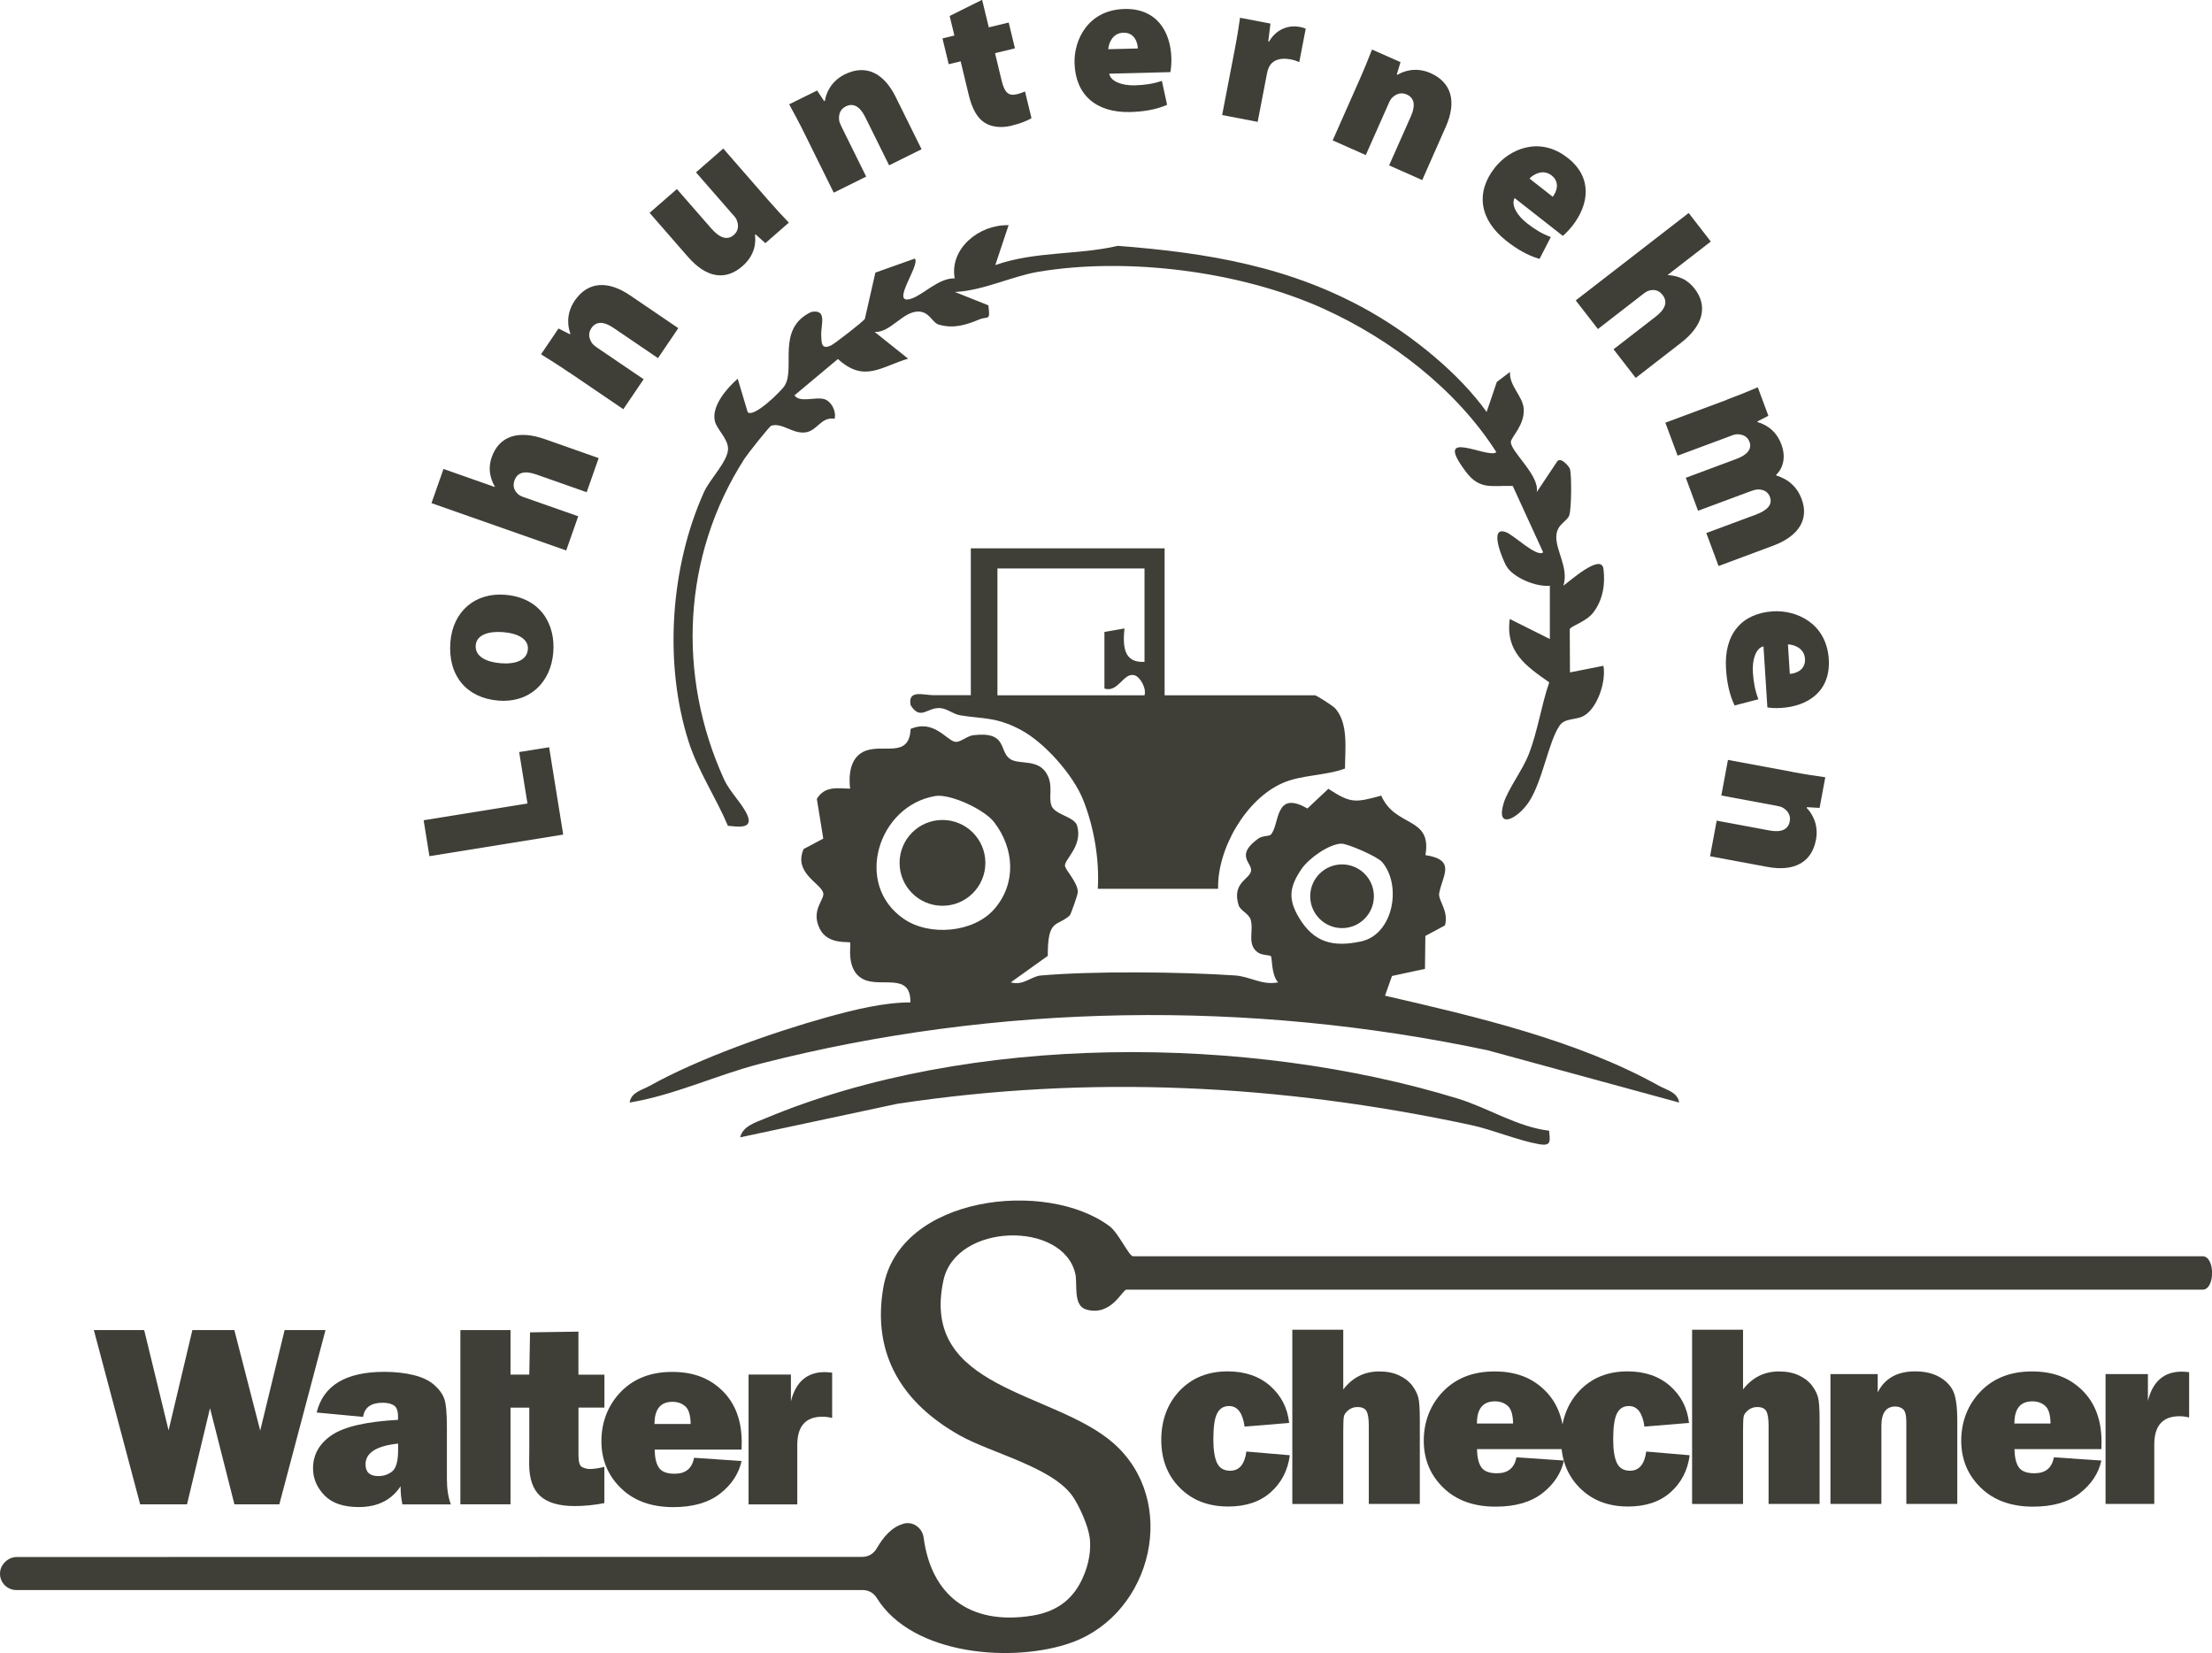 <?xml version="1.0" encoding="UTF-8"?>
<svg xmlns="http://www.w3.org/2000/svg" id="Ebene_2" viewBox="0 0 329.99 246.57">
  <defs>
    <style>.cls-1{fill:#3f3f38;}</style>
  </defs>
  <g id="Ebene_1-2">
    <path class="cls-1" d="M64.06,127.71l-.86-5.36,15.49-2.5-1.24-7.67,4.47-.72,2.1,13.03-19.96,3.22Z"></path>
    <path class="cls-1" d="M75.35,88.72c5.35.43,7.53,4.46,7.19,8.59-.35,4.4-3.44,7.58-8.23,7.19-4.67-.38-7.53-3.71-7.12-8.73.37-4.61,3.73-7.41,8.15-7.05ZM74.67,98.93c2.18.18,3.95-.4,4.08-2.08.12-1.44-1.34-2.37-3.71-2.56-2.03-.16-3.94.34-4.07,1.96-.14,1.76,1.75,2.52,3.7,2.68Z"></path>
    <path class="cls-1" d="M64.37,75.05l1.79-5.1,7.64,2.69.02-.06c-.4-.68-.61-1.33-.73-2.1-.1-.7,0-1.56.27-2.29,1.1-3.14,3.95-4.08,7.88-2.7l8.07,2.84-1.79,5.09-7.5-2.64c-1.64-.58-2.82-.39-3.27.89-.34.96.07,1.61.53,2.03.19.19.54.35.77.43l8.21,2.88-1.79,5.1-20.1-7.06Z"></path>
    <path class="cls-1" d="M84.92,55.57c-1.61-1.1-3.06-2.01-4.21-2.72l2.61-3.85,1.7.86.07-.1c-.34-.88-.74-2.86.64-4.9,1.94-2.85,4.92-3.08,8.27-.8l7.19,4.89-3.03,4.47-6.65-4.52c-1.41-.96-2.57-1.02-3.29.05-.59.87-.26,1.67.07,2.19.16.25.49.51.81.73l6.92,4.7-3.03,4.47-8.06-5.48Z"></path>
    <path class="cls-1" d="M114.28,29.49c1.38,1.58,2.53,2.81,3.4,3.72l-3.5,3.06-1.46-1.31-.09.08c.12.97.12,2.92-1.87,4.66-2.49,2.17-5.33,1.82-8.13-1.39l-5.72-6.56,4.07-3.55,5.15,5.9c1.24,1.42,2.39,1.78,3.34.95.77-.67.7-1.53.48-2.09-.05-.24-.2-.46-.4-.69l-5.72-6.56,4.07-3.55,6.39,7.33Z"></path>
    <path class="cls-1" d="M120.06,20c-.86-1.75-1.68-3.25-2.33-4.44l4.17-2.06,1.05,1.59.11-.05c.14-.94.76-2.85,2.97-3.95,3.09-1.53,5.8-.26,7.59,3.37l3.86,7.8-4.84,2.4-3.57-7.21c-.76-1.53-1.74-2.15-2.89-1.58-.94.47-1.05,1.32-1.01,1.94.01.3.17.69.34,1.03l3.71,7.5-4.84,2.4-4.32-8.74Z"></path>
    <path class="cls-1" d="M146.52,0l.99,4.08,2.97-.72.93,3.85-2.97.72.99,4.11c.42,1.72.99,2.32,2.25,2.02.55-.13.95-.29,1.23-.42l.97,3.99c-.56.35-1.69.81-3.03,1.13-1.55.37-2.96.16-3.9-.42-1.09-.66-1.9-1.98-2.43-4.17l-1.21-5.02-1.78.43-.93-3.85,1.78-.43-.71-2.92,4.85-2.41Z"></path>
    <path class="cls-1" d="M165.48,11c.21,1.17,1.94,1.78,3.82,1.73,1.41-.04,2.72-.22,4.03-.67l.78,3.58c-1.75.76-3.66,1.02-5.49,1.07-5.19.13-8.2-2.64-8.32-7.32-.09-3.45,2.02-7.91,7.45-8.05,4.77-.12,6.9,3.33,7,7.38.02.9-.08,1.68-.16,2.04l-9.12.23ZM169.74,7.23c-.02-.84-.45-2.39-2.16-2.35-1.59.04-2.18,1.53-2.25,2.46l4.41-.11Z"></path>
    <path class="cls-1" d="M184.17,7.56c.44-2.3.65-3.69.82-4.91l4.54.87-.33,2.66.12.02c1.19-2.06,3.19-2.44,4.43-2.21.47.09.68.13,1.04.29l-.96,4.98c-.37-.16-.77-.3-1.33-.41-1.56-.3-2.75.14-3.24,1.27-.11.25-.2.54-.26.9l-1.38,7.16-5.3-1.02,1.85-9.61Z"></path>
    <path class="cls-1" d="M202.76,12.02c.79-1.78,1.43-3.37,1.92-4.63l4.25,1.88-.55,1.83.11.05c.81-.49,2.68-1.24,4.93-.24,3.15,1.4,3.91,4.29,2.27,7.99l-3.52,7.96-4.94-2.19,3.26-7.35c.69-1.56.54-2.71-.64-3.23-.96-.42-1.69.04-2.14.46-.22.2-.42.57-.57.93l-3.39,7.65-4.94-2.19,3.95-8.92Z"></path>
    <path class="cls-1" d="M225.96,29.54c-.58,1.03.36,2.61,1.85,3.77,1.11.87,2.24,1.57,3.54,2.05l-1.68,3.26c-1.84-.53-3.48-1.54-4.92-2.67-4.08-3.2-4.64-7.26-1.75-10.94,2.13-2.71,6.6-4.81,10.87-1.46,3.75,2.94,3.19,6.96.69,10.15-.56.71-1.13,1.25-1.42,1.48l-7.18-5.63ZM231.64,29.35c.52-.66,1.17-2.13-.17-3.18-1.25-.98-2.65-.21-3.3.46l3.47,2.72Z"></path>
    <path class="cls-1" d="M251.91,31.76l3.31,4.27-6.41,4.96.04.05c.79.04,1.45.21,2.16.53.65.3,1.3.85,1.78,1.47,2.04,2.63,1.29,5.53-2.01,8.09l-6.76,5.24-3.31-4.27,6.29-4.87c1.38-1.07,1.86-2.16,1.03-3.23-.62-.81-1.39-.82-1.99-.66-.26.05-.59.27-.78.41l-6.88,5.33-3.31-4.27,16.85-13.04Z"></path>
    <path class="cls-1" d="M257.58,59.63c1.83-.68,3.41-1.33,4.65-1.86l1.58,4.25-1.64.84.04.11c.86.25,2.66.96,3.54,3.32.66,1.77.36,3.45-.8,4.56l.02.06c.91.3,1.71.71,2.34,1.31.63.57,1.13,1.31,1.47,2.24,1.11,2.98-.42,5.5-4.24,6.93l-8.16,3.04-1.83-4.92,7.4-2.75c1.72-.64,2.51-1.51,2.09-2.64-.3-.82-1.03-1.12-1.76-1.11-.32,0-.78.13-1.06.24l-7.9,2.94-1.83-4.92,7.54-2.81c1.55-.58,2.38-1.43,1.96-2.56-.35-.93-1.18-1.1-1.73-1.12-.36-.03-.73.11-1.06.24l-7.93,2.95-1.83-4.92,9.14-3.4Z"></path>
    <path class="cls-1" d="M263.09,96.41c-1.16.25-1.71,2-1.59,3.89.09,1.41.32,2.71.82,4.01l-3.55.92c-.83-1.72-1.16-3.62-1.28-5.45-.33-5.18,2.33-8.29,7-8.59,3.44-.22,7.98,1.72,8.33,7.14.3,4.76-3.07,7.02-7.11,7.27-.9.06-1.68-.01-2.05-.08l-.58-9.1ZM267.01,100.52c.84-.05,2.37-.54,2.26-2.25-.1-1.59-1.61-2.12-2.54-2.15l.28,4.4Z"></path>
    <path class="cls-1" d="M267.35,115.14c1.92.36,3.61.61,4.95.8l-.85,4.57-1.9-.11-.02.12c.67.67,1.83,2.32,1.38,4.74-.63,3.39-3.27,4.79-7.25,4.05l-8.55-1.59.99-5.31,7.9,1.47c1.68.31,2.76-.1,3-1.37.19-1.03-.43-1.64-.95-1.98-.24-.17-.65-.27-1.03-.34l-8.23-1.53.99-5.31,9.59,1.78Z"></path>
    <path class="cls-1" d="M231.1,168.65c.12,1.51.41,2.36-1.52,2.02-3.21-.57-6.87-2.15-10.12-2.85-28.43-6.1-56.95-7.52-85.62-3.17l-23.42,5c.39-1.67,2.29-2.22,3.68-2.8,30.56-12.82,72.15-12.54,103.35-2.99,4.57,1.4,8.91,4.24,13.65,4.8Z"></path>
    <path class="cls-1" d="M159.67,136.48c-1.94,1.82-3.39.4-3.36,6.1l-5.52,3.95c1.8.55,3.08-.9,4.46-1.02,7.91-.69,20.96-.55,28.98-.01,2.26.15,4.04,1.51,6.45,1.03-1.03-1.03-.89-3.72-1.08-3.9-.21-.2-1.28-.11-1.92-.54-1.72-1.16-.61-3.24-1.1-4.91-.26-.9-1.56-1.35-1.81-2.18-.99-3.29,1.53-3.78,1.85-5.02s-2.5-2.29,1.07-4.88c.63-.46,1.64-.36,1.87-.58,1.38-1.35.48-6.83,5.48-3.92l3.13-2.94c3.39,2.22,4.01,2.06,7.89,1.02,2.08,4.8,7.6,3.05,6.59,8.87,4.65.73,2.54,3.01,2.05,5.7-.19,1.03,1.48,2.68.86,4.79l-2.92,1.57-.06,4.91-4.92,1.06-1.04,2.94c13.51,3.11,28.72,6.65,40.89,13.45,1.12.62,2.76.93,2.99,2.49l-28.59-7.8c-35.53-7.52-73.07-7.05-108.38,1.98-6.53,1.67-12.91,4.72-19.6,5.82.23-1.56,1.88-1.86,2.99-2.49,7.31-4.09,18.48-8.03,26.61-10.28,3.92-1.08,8.27-2.16,12.28-2.17.11-4.55-4.41-2.15-7.01-3.45-2.74-1.37-1.76-5.28-1.99-5.49-.19-.17-3.29.36-4.49-1.99-1.45-2.82.76-4.42.49-5.41-.41-1.49-4.46-2.96-2.93-6.53l2.94-1.56-.96-5.93c1.19-1.91,2.9-1.59,4.96-1.52-.23-1.98-.02-4.5,1.97-5.5,2.75-1.38,6.85,1.18,7.06-3.41,3.38-1.44,5.23,1.53,6.54,1.9.82.23,1.76-.84,2.86-.97,5.11-.59,3.72,2.4,5.45,3.56,1.37.92,4.31-.14,5.57,2.41.83,1.68.16,3.05.55,4.43.41,1.5,3.46,1.7,3.87,3.11.86,2.95-1.82,4.96-1.82,5.93,0,.64,1.94,2.5,1.92,3.98,0,.37-1.03,3.26-1.16,3.39ZM139.48,118.75c-8.43,1.43-12.21,13.14-4.64,18.32,3.84,2.63,10.42,2.06,13.49-1.47,3.34-3.84,2.99-9.05-.03-12.97-1.49-1.92-6.57-4.27-8.82-3.89ZM200.16,125.84c-1.84.01-4.89,2.17-5.98,3.76-1.84,2.69-2.07,4.52-.36,7.34,2.21,3.65,5.04,4.38,9.21,3.49,4.84-1.03,6.14-8.38,3.15-11.85-.72-.84-5.16-2.74-6.02-2.73Z"></path>
    <path class="cls-1" d="M173.74,81.8v21.91h22.44c.18,0,2.67,1.56,3.02,1.96,2,2.28,1.45,6.1,1.45,8.97-2.98,1.1-6.44.91-9.3,2.16-5.51,2.4-9.78,9.87-9.63,15.78h-17.95c.26-4.34-.56-9.19-2.18-13.26-1.49-3.75-5.82-8.64-9.42-10.51s-5.39-1.55-8.86-2.1c-1.12-.18-1.93-.97-2.98-1.08-2-.2-2.96,1.95-4.48-.44-.47-2.4,1.96-1.48,3.49-1.49,1.83-.02,3.67.01,5.49,0v-21.91h28.92ZM170.74,84.79h-21.94v18.92h21.94c.32-1.07-.67-2.76-1.5-2.99-1.64-.45-2.41,2.65-4.48,1.99v-8.45s2.99-.52,2.99-.52c-.25,2.51-.2,5.18,2.99,4.98v-13.94Z"></path>
    <path class="cls-1" d="M0,234.73h0c0-.65.27-1.26.73-1.71l.09-.08c.45-.44,1.06-.69,1.69-.69l126.15-.02c.87,0,1.66-.47,2.1-1.22,1.04-1.77,2.24-3.22,4.04-3.73,1.4-.4,2.8.63,2.99,2.08,1.12,8.46,6.73,13.12,16.12,11.65,4.42-.69,6.4-3.09,7.52-5.44,1.19-2.52,1.27-4.63,1.17-5.86-.19-2.2-1.76-5.32-2.55-6.47-2.98-4.36-12.11-6.47-16.82-9.1-8.55-4.78-13.2-12.06-11.45-22.12,2.37-13.67,24.29-16.18,33.75-9.11,1.34,1,2.89,4.48,3.5,4.48h159.57c1.87,0,1.87,4.98,0,4.98h-160.56c-.61,0-2.23,4.01-5.97,2.97-2.04-.57-1.3-3.78-1.65-5.33-1.8-7.94-17.82-7.65-19.68.99-3.52,16.32,16.39,16.44,25.33,24.24,9.86,8.61,5.88,25.38-6.16,29.75-8.55,3.1-23.79,2.03-29.13-6.66-.44-.71-1.21-1.15-2.05-1.15H2.42C1.08,237.17-.01,236.07,0,234.73Z"></path>
    <path class="cls-1" d="M48.56,198.4l-6.89,25.99h-6.7l-3.64-14.34-3.43,14.34h-6.99l-6.91-25.99h7.51l3.64,14.96,3.55-14.96h6.26l3.86,14.99,3.64-14.99h6.11Z"></path>
    <path class="cls-1" d="M67.27,224.4h-7.24c-.18-.83-.27-1.73-.27-2.7-1.37,2.07-3.45,3.1-6.23,3.1-2.29,0-4-.58-5.13-1.75s-1.7-2.51-1.7-4.02c0-2.04.93-3.7,2.79-4.96,1.86-1.26,5.16-2.02,9.89-2.28v-.44c0-.85-.19-1.42-.58-1.69s-.96-.42-1.7-.42c-1.75,0-2.73.7-2.93,2.11l-6.93-.65c.99-4.05,4.36-6.07,10.11-6.07,1.56,0,3,.16,4.3.47s2.34.8,3.1,1.46,1.27,1.36,1.53,2.09c.26.74.39,2.15.39,4.25v7.73c0,1.47.2,2.73.59,3.77ZM59.39,215.33c-3.24.34-4.86,1.38-4.86,3.1,0,1.17.64,1.75,1.92,1.75.81,0,1.5-.24,2.08-.72s.86-1.55.86-3.2v-.93Z"></path>
    <path class="cls-1" d="M76.16,198.4v25.99h-7.48v-25.99h7.48Z"></path>
    <path class="cls-1" d="M90.17,205.03v4.93h-3.87v7.14c0,.98.18,1.56.55,1.74s.75.28,1.14.28c.61,0,1.33-.11,2.17-.32v5.41c-1.5.29-2.97.44-4.42.44-2.34,0-4.05-.5-5.15-1.5-1.1-1-1.65-2.6-1.65-4.8l.02-2.27v-6.11h-2.89v-4.93h2.89l.11-6.3,7.22-.11v6.42h3.87Z"></path>
    <path class="cls-1" d="M103.55,217.45l7.08.48c-.42,1.9-1.49,3.53-3.21,4.87-1.72,1.34-4.05,2.01-6.98,2.01-3.26,0-5.87-.94-7.81-2.83-1.94-1.89-2.91-4.22-2.91-7.02s.96-5.34,2.88-7.33,4.48-2.99,7.67-2.99,5.6.94,7.51,2.82,2.87,4.44,2.87,7.67c0,.27,0,.63-.02,1.1h-12.97c.03,1.22.24,2.12.65,2.71.41.59,1.18.89,2.32.89,1.65,0,2.62-.79,2.91-2.38ZM103.03,212.42c-.01-1.31-.28-2.19-.79-2.64s-1.15-.68-1.91-.68c-1.8,0-2.69,1.1-2.69,3.31h5.39Z"></path>
    <path class="cls-1" d="M118.94,224.4h-7.27v-19.37h6.32v4c.72-2.91,2.41-4.36,5.05-4.36.27,0,.63.03,1.1.08v6.76c-.53-.13-1.01-.19-1.43-.19-2.51,0-3.77,1.4-3.77,4.21v8.87Z"></path>
    <path class="cls-1" d="M185.95,216.52l6.47.55c-.3,2.26-1.25,4.1-2.85,5.52-1.59,1.42-3.71,2.13-6.35,2.13-2.96,0-5.36-.93-7.21-2.79-1.85-1.86-2.77-4.24-2.77-7.15s.92-5.42,2.75-7.34c1.83-1.92,4.22-2.88,7.15-2.88,2.6,0,4.72.73,6.36,2.18s2.58,3.29,2.82,5.51l-6.65.55c-.28-2.04-1.05-3.07-2.32-3.07-.81,0-1.41.37-1.78,1.11-.38.74-.56,2.03-.56,3.88,0,1.59.19,2.76.56,3.52.37.76,1.02,1.14,1.95,1.14,1.36,0,2.16-.96,2.42-2.88Z"></path>
    <path class="cls-1" d="M211.8,224.33h-7.6v-11.65c0-1.07-.12-1.8-.35-2.2-.23-.4-.69-.6-1.35-.6-.52,0-.97.16-1.35.47-.39.31-.61.63-.67.96s-.09,1.02-.09,2.08v10.95h-7.6v-25.99h7.6v8.91c1.37-1.79,3.16-2.69,5.37-2.69,1.12,0,2.1.19,2.94.58.84.39,1.49.89,1.95,1.49s.76,1.2.92,1.77.24,1.68.24,3.31v12.61Z"></path>
    <path class="cls-1" d="M226.23,217.38l7.08.48c-.42,1.9-1.49,3.53-3.21,4.87-1.72,1.34-4.05,2.01-6.98,2.01-3.26,0-5.87-.94-7.81-2.83-1.94-1.89-2.91-4.22-2.91-7.02s.96-5.34,2.88-7.33,4.48-2.99,7.67-2.99,5.6.94,7.51,2.82,2.87,4.44,2.87,7.67c0,.27,0,.63-.02,1.1h-12.97c.03,1.22.24,2.12.65,2.71.41.59,1.18.89,2.32.89,1.65,0,2.62-.79,2.91-2.38ZM225.72,212.35c-.01-1.31-.28-2.19-.79-2.64s-1.15-.68-1.91-.68c-1.8,0-2.69,1.1-2.69,3.31h5.39Z"></path>
    <path class="cls-1" d="M245.6,216.52l6.47.55c-.3,2.26-1.25,4.1-2.85,5.52-1.59,1.42-3.71,2.13-6.35,2.13-2.96,0-5.36-.93-7.21-2.79-1.85-1.86-2.77-4.24-2.77-7.15s.92-5.42,2.75-7.34c1.83-1.92,4.22-2.88,7.15-2.88,2.6,0,4.72.73,6.36,2.18s2.58,3.29,2.82,5.51l-6.65.55c-.28-2.04-1.05-3.07-2.32-3.07-.81,0-1.41.37-1.78,1.11-.38.74-.56,2.03-.56,3.88,0,1.59.19,2.76.56,3.52.37.76,1.02,1.14,1.95,1.14,1.36,0,2.16-.96,2.42-2.88Z"></path>
    <path class="cls-1" d="M271.44,224.33h-7.6v-11.65c0-1.07-.12-1.8-.35-2.2-.23-.4-.69-.6-1.35-.6-.52,0-.97.16-1.35.47-.39.31-.61.63-.67.96s-.09,1.02-.09,2.08v10.95h-7.6v-25.99h7.6v8.91c1.37-1.79,3.16-2.69,5.37-2.69,1.12,0,2.1.19,2.94.58.84.39,1.49.89,1.95,1.49s.76,1.2.92,1.77.24,1.68.24,3.31v12.61Z"></path>
    <path class="cls-1" d="M291.99,224.33h-7.6v-12.19c0-1-.16-1.64-.47-1.92-.31-.28-.7-.42-1.17-.42-1.38,0-2.08.96-2.08,2.89v11.64h-7.6v-19.37h7.05v2.74c1.04-2.09,2.9-3.14,5.58-3.14,1.41,0,2.6.27,3.57.81.97.54,1.67,1.24,2.09,2.09.42.86.63,2.35.63,4.47v12.4Z"></path>
    <path class="cls-1" d="M306.41,217.38l7.08.48c-.42,1.9-1.49,3.53-3.21,4.87-1.72,1.34-4.05,2.01-6.98,2.01-3.26,0-5.87-.94-7.81-2.83-1.94-1.89-2.91-4.22-2.91-7.02s.96-5.34,2.88-7.33,4.48-2.99,7.67-2.99,5.6.94,7.51,2.82,2.87,4.44,2.87,7.67c0,.27,0,.63-.02,1.1h-12.97c.03,1.22.24,2.12.65,2.71.41.59,1.18.89,2.32.89,1.65,0,2.62-.79,2.91-2.38ZM305.9,212.35c-.01-1.31-.28-2.19-.79-2.64s-1.15-.68-1.91-.68c-1.8,0-2.69,1.1-2.69,3.31h5.39Z"></path>
    <path class="cls-1" d="M321.38,224.33h-7.27v-19.37h6.32v4c.72-2.91,2.41-4.36,5.05-4.36.27,0,.63.03,1.1.08v6.76c-.53-.13-1.01-.19-1.43-.19-2.51,0-3.77,1.4-3.77,4.21v8.87Z"></path>
    <path class="cls-1" d="M150.47,33.57l-1.99,5.97c6-2.1,12.29-1.47,18.28-2.87,13.39,1.04,25.95,3.08,37.93,9.98,6.15,3.54,12.97,9.04,17.09,14.8l1.52-4.48,1.97-1.49c-.16,2.04,1.9,3.61,2.04,5.47.19,2.45-1.92,4.28-1.92,4.99.02,1.48,4.35,5.01,3.86,7.47l2.99-4.48c.52-.98,1.88.7,1.97,1.02.27.99.22,5.83-.08,6.85s-1.81,1.29-1.95,3.08c-.17,2.16,1.9,4.83,1.05,7.48.87-.59,5.67-4.94,5.98-2.49.29,2.3-.09,4.6-1.5,6.47-1.09,1.45-3.47,2.06-3.53,2.53l.03,6.43,4.99-.99c.43,2.3-.86,6.34-2.97,7.49-1.15.63-2.79.29-3.56,1.42-1.68,2.46-2.52,8.22-4.57,11.37-1.62,2.49-5.02,4.32-3.78.21.62-2.05,2.79-4.88,3.72-7.24,1.39-3.55,1.89-7.37,3.08-10.78-3.52-2.46-6.56-4.56-5.89-9.45l5.98,2.99v-7.95c-2.06.21-5.51-1.21-6.51-2.97-.53-.95-2.71-6.08.02-5,1.14.45,4.61,3.82,5.49,2.98l-4.54-9.9c-3.1-.08-4.9.63-6.93-2.04-5.25-6.89,3.21-1.92,4.49-2.99-5.96-9.36-15.76-16.89-25.89-21.45-12.38-5.57-29.22-7.68-42.44-5.46-3.98.67-8.27,2.83-12.45,3.01l4.99,1.99c.33,2.44-.04,1.57-1.35,2.11-1.93.8-3.81,1.42-6.03.77-1.02-.3-1.4-1.96-3.09-1.95-2.31.01-4.11,3.14-6.48,3.05l4.99,3.98c-4.14,1.24-6.56,3.61-10.48.05l-6.48,5.42c.79,1.16,3.1.18,4.43.56,1.04.3,1.84,1.77,1.56,2.93-2.08-.34-2.6,1.9-4.48,2.05s-3.32-1.47-4.95-1.02c-.31.09-3.58,4.25-4.03,4.95-9.25,14.42-10.11,32.3-3.03,47.82.9,1.96,2.83,3.71,3.52,5.45.81,2.05-1.66,1.57-2.95,1.47-1.77-4.2-4.48-8.21-5.87-12.58-3.72-11.67-2.72-26.08,2.31-37.22.88-1.94,3.57-4.58,3.58-6.44,0-1.5-1.66-2.88-1.96-4.1-.55-2.23,1.73-4.89,3.4-6.35l1.49,4.98c.87.92,4.99-3.1,5.52-3.95,1.65-2.65-1.32-8.49,3.96-10.99,2.45-.46,1.42,1.93,1.49,3.49.05,1.08-.02,2.22,1.49,1.49.53-.26,4.76-3.52,5.02-3.95l1.57-6.9,5.88-2.09c.91.9-3.86,7.09-.5,5.97,1.81-.6,4.07-3.09,6.45-3.02-.78-4.47,3.65-8.04,8.01-7.93Z"></path>
    <circle class="cls-1" cx="140.6" cy="128.71" r="6.4"></circle>
    <circle class="cls-1" cx="200.21" cy="133.69" r="4.75"></circle>
  </g>
</svg>
